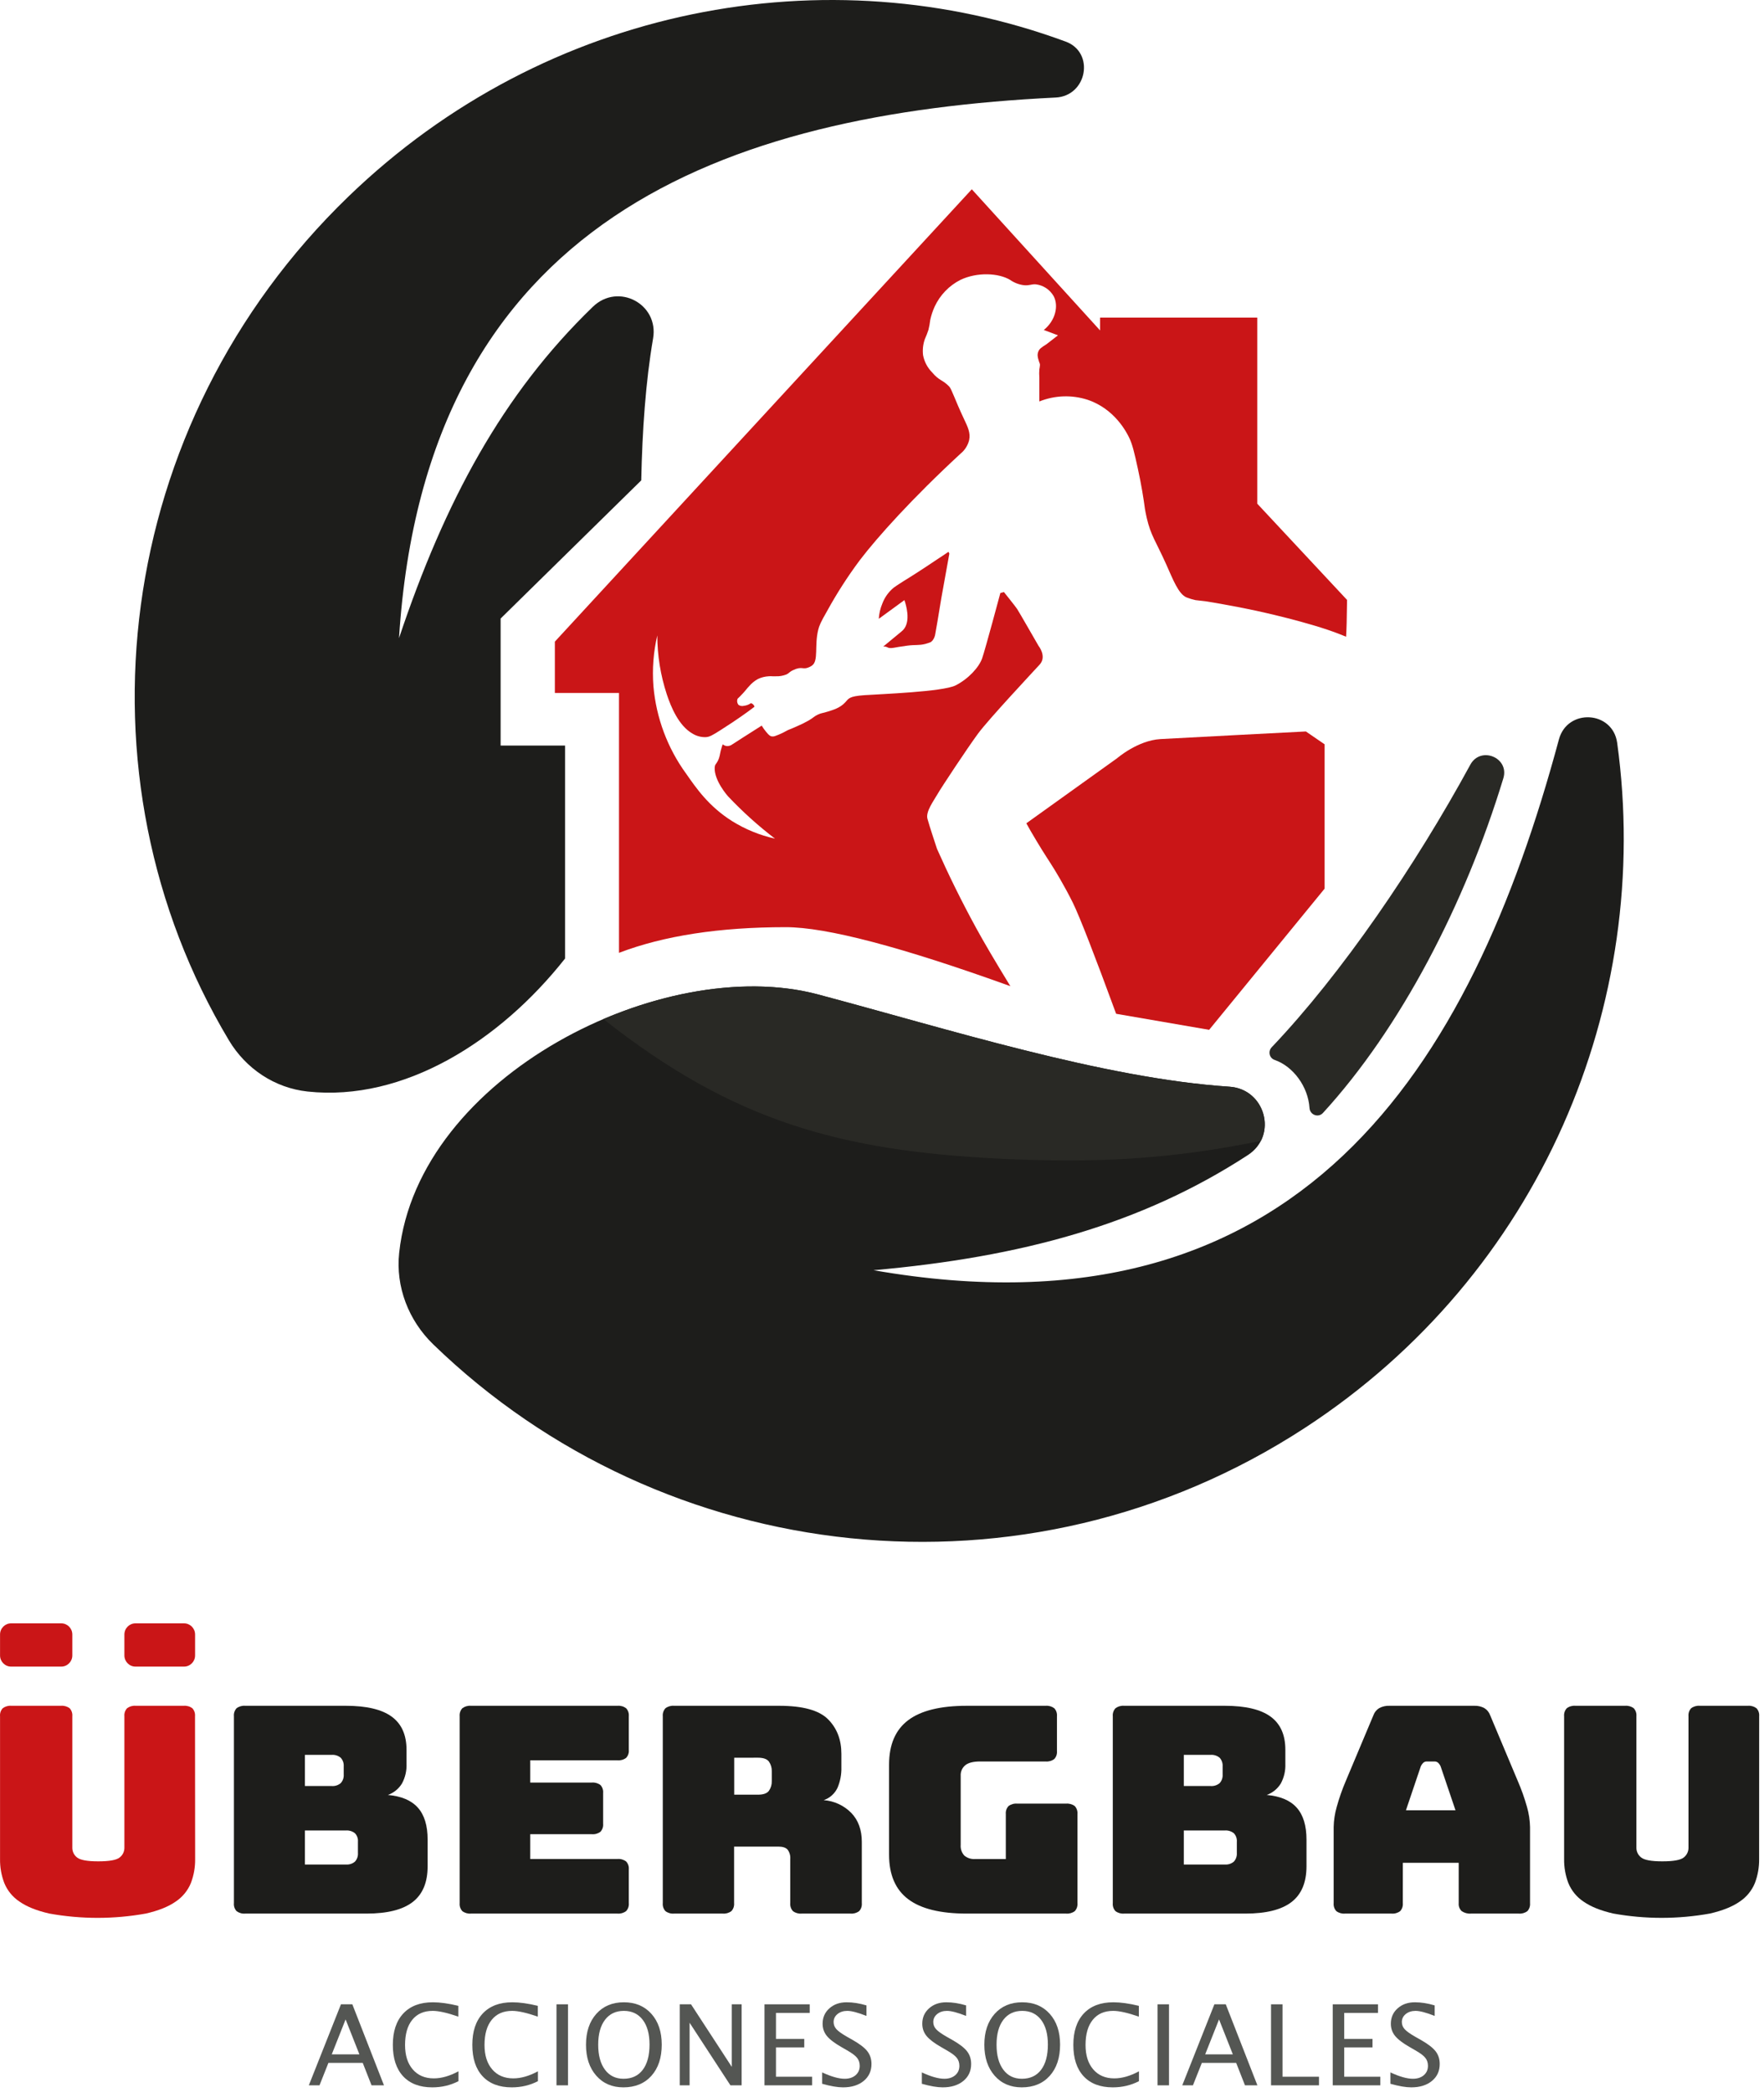 <?xml version="1.0" encoding="UTF-8"?>
<svg width="275px" height="326px" viewBox="0 0 275 326" version="1.1" xmlns="http://www.w3.org/2000/svg" xmlns:xlink="http://www.w3.org/1999/xlink">
    <title>acciones@1x</title>
    <g id="Acciones-ÜBergbau" stroke="none" stroke-width="1" fill="none" fill-rule="evenodd">
        <g id="acciones" transform="translate(0, 0)">
            <g id="simbolo-acciones" transform="translate(21, 0)">
                <path d="M41.23,195.245 C40.659,200.555 42.695,205.793 46.529,209.51 C82.415,244.297 138.799,250.973 182.436,222.53 C219.118,198.62 236.73,156.45 231.11,115.771 C230.417,110.756 223.342,110.357 222.026,115.247 C208.299,166.262 181.652,209.571 115.181,197.964 C138.135,195.925 156.857,190.89 173.555,180.009 C178.243,176.954 176.255,169.734 170.672,169.365 C150.923,168.06 126.547,160.302 106.476,154.974 C82.426,148.589 44.2,167.634 41.23,195.245" id="Fill-41" fill="#1D1D1B"></path>
                <path d="M57.046,116.193 L57.046,96.399 L78.966,74.869 C79.133,67.077 79.647,59.539 80.814,52.74 C81.734,47.372 75.372,44 71.423,47.814 C57.356,61.403 48.347,78.113 41.204,99.453 C45.362,34.051 92.297,17.709 143.568,15.202 C148.482,14.962 149.714,8.173 145.138,6.484 C108.022,-7.222 64.216,0.79 33.309,30.64 C-3.458,66.148 -9.977,120.973 14.698,162.156 C17.335,166.556 21.816,169.565 26.957,170.117 C41.956,171.727 56.93,162.264 67.09,149.388 L67.09,116.193 L57.046,116.193" id="Fill-42" fill="#1D1D1B"></path>
                <g id="Group" transform="translate(65.5, 29.5)" fill="#CA1517" fill-rule="nonzero">
                    <path d="M117.08,84.5 C117.08,84.5 97.952,85.48 94.402,85.688 C90.853,85.897 87.665,88.661 87.665,88.661 L73.5,98.812 C73.862,99.471 74.433,100.48 75.167,101.689 C76.341,103.648 77.016,104.607 77.816,105.908 C77.816,105.908 79.375,108.409 80.758,111.207 C81.82,113.387 84.067,119.151 87.5,128.5 L102,131 L120,109 L120,86.5 L117.08,84.5 Z" id="Path"></path>
                    <path d="M51.194,71.267 C51.286,71.256 51.378,71.256 51.469,71.267 C51.586,71.284 51.699,71.317 51.806,71.367 L51.884,71.408 C52.213,71.587 52.845,71.458 53.117,71.408 C53.117,71.408 53.807,71.275 54.907,71.13 C56.279,70.947 56.67,71.13 57.783,70.851 C58.061,70.772 58.335,70.679 58.604,70.572 C58.708,70.491 58.804,70.401 58.892,70.302 C59.11,70.017 59.251,69.681 59.302,69.324 C59.376,68.908 59.771,66.704 60.268,63.609 C60.679,61.335 61.089,59.058 61.5,56.779 L61.364,56.5 L60.954,56.779 C59.208,57.956 56.296,59.886 54.764,60.822 C54.632,60.901 54.213,61.155 53.659,61.521 C53.589,61.566 53.055,61.916 52.837,62.078 C52.034,62.735 51.417,63.596 51.05,64.574 C50.735,65.325 50.549,66.126 50.5,66.941 L54.493,64.029 C54.706,64.649 55.573,67.315 54.295,68.684 C54.206,68.777 54.11,68.863 54.008,68.942 L51.194,71.267 Z" id="Path"></path>
                    <path d="M65,0 L0,70.5 L0,78.5 L10,78.5 L10,119 C16.99,116.333 25.657,115 36,115 C42.333,115 54.003,118.065 71.01,124.196 C68.643,120.327 66.874,117.322 65.702,115.179 C63.349,110.879 61.326,106.733 59.581,102.812 L59.49,102.537 C59.49,102.537 58.379,99.207 58.082,98.099 C57.785,96.992 59.073,95.289 59.626,94.311 C60.179,93.333 64.327,87.059 65.982,84.82 C67.638,82.58 74.423,75.341 75.579,74.075 C76.735,72.81 75.406,71.161 75.406,71.161 C75.406,71.161 72.351,65.841 72.071,65.417 C71.79,64.992 70.007,62.773 70.007,62.773 L69.454,62.915 C69.454,62.915 67.101,71.703 66.614,73.097 C66.127,74.492 64.476,76.303 62.486,77.314 C60.497,78.326 50.657,78.675 48.238,78.846 C45.819,79.017 45.815,79.375 45.258,79.974 C44.432,80.857 43.38,81.136 42.534,81.406 C41.688,81.677 41.564,81.602 40.974,81.885 C40.383,82.168 40.346,82.339 39.521,82.817 C38.925,83.151 38.312,83.452 37.684,83.717 C36.417,84.291 36.606,84.133 36.099,84.408 C35.563,84.712 35.002,84.97 34.423,85.178 C34.216,85.271 33.986,85.3 33.763,85.261 C33.602,85.224 33.395,85.132 32.937,84.562 C32.683,84.254 32.451,83.929 32.244,83.588 C29.949,85.049 28.261,86.114 27.679,86.502 C27.441,86.684 27.151,86.782 26.853,86.78 C26.6,86.761 26.36,86.663 26.164,86.502 C26.131,86.593 26.081,86.739 26.023,86.918 C25.743,87.817 25.772,88.079 25.611,88.583 C25.367,89.357 25.07,89.507 24.963,89.832 C24.938,89.923 24.922,90.016 24.917,90.111 C24.806,92.159 26.981,94.59 26.981,94.59 C29.244,96.989 31.696,99.199 34.312,101.201 C31.965,100.68 29.722,99.767 27.674,98.499 C23.96,96.172 22.003,93.275 20.484,91.106 C17.566,87.111 15.796,82.382 15.366,77.439 C15.162,74.787 15.365,72.119 15.969,69.53 C15.975,72.642 16.472,75.733 17.442,78.688 C18.115,80.728 19.324,83.608 21.45,84.828 C22.07,85.211 22.787,85.405 23.514,85.386 C24.104,85.348 24.476,85.153 25.867,84.266 C28.578,82.543 30.073,81.431 30.568,81.061 L31.121,80.644 C31.073,80.48 30.977,80.335 30.844,80.228 C30.762,80.163 30.668,80.115 30.568,80.087 C30.239,80.317 29.859,80.46 29.462,80.503 C29.322,80.54 29.176,80.547 29.034,80.522 C28.891,80.498 28.756,80.443 28.636,80.361 C28.525,80.229 28.452,80.067 28.427,79.895 C28.403,79.722 28.426,79.547 28.496,79.387 C28.698,79.2 28.991,78.917 29.321,78.555 C29.846,77.984 29.912,77.83 30.291,77.439 C30.681,76.981 31.151,76.6 31.678,76.315 C32.197,76.071 32.757,75.929 33.329,75.899 C33.82,75.857 33.8,75.928 34.435,75.899 C34.999,75.922 35.561,75.827 36.086,75.62 C36.561,75.395 36.549,75.204 37.193,74.921 C37.453,74.788 37.731,74.694 38.018,74.642 C38.526,74.563 38.691,74.7 39.124,74.642 C39.472,74.575 39.802,74.433 40.09,74.225 C41.139,73.488 40.441,71.132 41.06,68.643 C41.213,68.031 41.419,67.498 42.443,65.729 C43.963,62.961 45.673,60.305 47.561,57.778 C50.281,54.215 55.668,48.203 63.246,41.201 C63.911,40.664 64.382,39.921 64.587,39.087 C64.823,37.963 64.377,37.051 63.762,35.756 C62.35,32.763 61.871,31.152 61.475,30.74 C60.443,29.662 59.931,29.879 58.784,28.505 C58.072,27.779 57.591,26.856 57.401,25.853 C57.3,25.01 57.395,24.155 57.678,23.355 C57.892,22.882 58.081,22.397 58.243,21.902 C58.367,21.397 58.46,20.884 58.52,20.366 C58.674,19.649 58.905,18.951 59.209,18.285 C60.046,16.483 61.459,15.017 63.221,14.122 C65.826,12.873 69.206,13.048 70.969,14.122 C71.626,14.581 72.386,14.867 73.181,14.955 C74.031,15.021 74.275,14.763 74.976,14.813 C75.546,14.88 76.092,15.078 76.572,15.393 C77.053,15.708 77.454,16.131 77.746,16.628 C78.572,18.143 78.056,20.454 76.223,21.927 L78.435,22.76 C76.689,24.121 76.636,24.155 76.636,24.155 C76.319,24.342 76.016,24.55 75.728,24.779 C75.656,24.844 75.59,24.915 75.529,24.991 C75.354,25.247 75.259,25.55 75.257,25.861 C75.266,26.103 75.312,26.342 75.393,26.569 C75.546,27.139 75.637,27.135 75.624,27.402 C75.604,27.627 75.572,27.85 75.529,28.072 C75.496,28.487 75.496,28.905 75.529,29.321 C75.529,29.6 75.529,29.879 75.529,30.153 L75.529,33.067 C77.914,32.112 80.552,32.013 83,32.788 C87.293,34.204 89.138,37.917 89.501,38.646 C90.038,39.728 90.327,40.993 90.884,43.529 C91.441,46.064 91.792,48.291 91.99,49.806 C92.044,50.127 92.131,50.614 92.267,51.201 C92.911,53.981 93.674,54.814 95.317,58.477 C96.382,60.85 97.228,63.102 98.491,63.614 C98.941,63.789 99.403,63.929 99.874,64.031 C100.464,64.105 100.992,64.164 101.451,64.21 C104.645,64.726 107.349,65.263 109.417,65.704 C109.417,65.704 117.701,67.473 122.469,69.38 L123.351,69.734 C123.417,68.797 123.467,66.886 123.5,64 L109.5,49 L109.5,20 L85,20 L85,22 L65,0 Z" id="Path"></path>
                </g>
                <path d="M185.241,173.458 C197.316,160.29 207.402,140.912 213.364,121.299 C214.343,118.078 209.826,116.222 208.216,119.179 C199.682,134.857 188.195,151.725 177.249,163.219 C176.643,163.856 176.879,164.903 177.71,165.191 C180.62,166.201 182.936,169.373 183.147,172.686 C183.215,173.756 184.516,174.248 185.241,173.458" id="Fill-47" fill="#292925"></path>
                <path d="M135.193,180.594 C149.205,181.254 161.023,180.793 175.561,177.805 C177.313,174.377 175.157,169.661 170.672,169.365 C150.923,168.06 126.546,160.302 106.476,154.974 C96.592,152.35 84.315,154.028 73.072,158.825 C93.122,174.643 109.805,179.399 135.193,180.594" id="Fill-48" fill="#292925"></path>
            </g>
            <g id="Acciones-Sociales" transform="translate(48.145, 312.058)" fill="#545653" fill-rule="nonzero">
                <path d="M7.883,8.113 L5.733,2.67 L3.575,8.113 L7.883,8.113 Z M9.777,12.942 L8.404,9.444 L3.054,9.444 L1.664,12.942 L-2.84217094e-14,12.942 L5.008,0.316 L6.783,0.316 L11.714,12.942 L9.777,12.942 Z" id="Shape"></path>
                <path d="M19.249,13.258 C17.286,13.258 15.771,12.682 14.701,11.53 C13.632,10.379 13.097,8.748 13.097,6.638 C13.097,4.533 13.642,2.901 14.731,1.74 C15.82,0.58 17.355,0 19.334,0 C20.466,0 21.791,0.185 23.31,0.555 L23.31,2.235 C21.581,1.638 20.247,1.339 19.308,1.339 C17.938,1.339 16.877,1.803 16.126,2.73 C15.375,3.657 15,4.965 15,6.655 C15,8.264 15.401,9.534 16.203,10.464 C17.005,11.394 18.1,11.859 19.487,11.859 C20.682,11.859 21.962,11.492 23.327,10.758 L23.327,12.294 C22.081,12.937 20.722,13.258 19.249,13.258 Z" id="Path"></path>
                <path d="M31.638,13.258 C29.675,13.258 28.16,12.682 27.09,11.53 C26.021,10.379 25.487,8.748 25.487,6.638 C25.487,4.533 26.031,2.901 27.12,1.74 C28.209,0.58 29.744,0 31.723,0 C32.855,0 34.18,0.185 35.699,0.555 L35.699,2.235 C33.97,1.638 32.636,1.339 31.697,1.339 C30.327,1.339 29.266,1.803 28.515,2.73 C27.764,3.657 27.389,4.965 27.389,6.655 C27.389,8.264 27.79,9.534 28.592,10.464 C29.394,11.394 30.489,11.859 31.877,11.859 C33.071,11.859 34.351,11.492 35.716,10.758 L35.716,12.294 C34.47,12.937 33.111,13.258 31.638,13.258 Z" id="Path"></path>
                <polygon id="Path" points="38.609 12.942 38.609 0.316 40.401 0.316 40.401 12.942"></polygon>
                <path d="M49.036,13.258 C47.285,13.258 45.875,12.651 44.809,11.437 C43.743,10.222 43.209,8.617 43.209,6.62 C43.209,4.613 43.745,3.007 44.818,1.804 C45.89,0.601 47.322,0 49.113,0 C50.899,0 52.33,0.6 53.405,1.8 C54.479,3 55.017,4.601 55.017,6.603 C55.017,8.645 54.479,10.265 53.405,11.462 C52.33,12.659 50.873,13.258 49.036,13.258 Z M49.062,11.919 C50.353,11.919 51.351,11.454 52.057,10.524 C52.762,9.594 53.114,8.281 53.114,6.586 C53.114,4.943 52.76,3.657 52.052,2.73 C51.344,1.803 50.364,1.339 49.113,1.339 C47.856,1.339 46.875,1.804 46.17,2.734 C45.464,3.664 45.112,4.957 45.112,6.612 C45.112,8.261 45.462,9.558 46.161,10.502 C46.861,11.446 47.828,11.919 49.062,11.919 Z" id="Shape"></path>
                <polygon id="Path" points="57.825 12.942 57.825 0.316 59.583 0.316 65.939 10.067 65.939 0.316 67.474 0.316 67.474 12.942 65.725 12.942 59.361 3.191 59.361 12.942"></polygon>
                <polygon id="Path" points="71.033 12.942 71.033 0.316 78.089 0.316 78.089 1.655 72.825 1.655 72.825 5.708 77.236 5.708 77.236 7.03 72.825 7.03 72.825 11.603 78.456 11.603 78.456 12.942"></polygon>
                <path d="M83.278,13.258 C82.43,13.258 81.347,13.073 80.027,12.703 L80.027,10.929 C81.449,11.589 82.618,11.919 83.534,11.919 C84.239,11.919 84.806,11.734 85.236,11.364 C85.665,10.994 85.88,10.508 85.88,9.905 C85.88,9.41 85.739,8.989 85.457,8.642 C85.176,8.296 84.657,7.909 83.9,7.482 L83.03,6.979 C81.955,6.365 81.197,5.786 80.757,5.243 C80.316,4.699 80.095,4.067 80.095,3.344 C80.095,2.372 80.448,1.571 81.153,0.943 C81.859,0.314 82.757,0 83.849,0 C84.822,0 85.848,0.162 86.929,0.486 L86.929,2.124 C85.598,1.601 84.606,1.339 83.952,1.339 C83.332,1.339 82.82,1.504 82.416,1.834 C82.012,2.164 81.81,2.579 81.81,3.08 C81.81,3.501 81.958,3.873 82.254,4.198 C82.55,4.522 83.09,4.908 83.875,5.358 L84.779,5.87 C85.871,6.49 86.633,7.075 87.066,7.627 C87.498,8.179 87.714,8.842 87.714,9.615 C87.714,10.713 87.309,11.594 86.498,12.26 C85.688,12.925 84.614,13.258 83.278,13.258 Z" id="Path"></path>
                <path d="M98.816,13.258 C97.969,13.258 96.885,13.073 95.566,12.703 L95.566,10.929 C96.988,11.589 98.157,11.919 99.072,11.919 C99.778,11.919 100.345,11.734 100.774,11.364 C101.204,10.994 101.418,10.508 101.418,9.905 C101.418,9.41 101.278,8.989 100.996,8.642 C100.715,8.296 100.196,7.909 99.439,7.482 L98.569,6.979 C97.494,6.365 96.736,5.786 96.295,5.243 C95.854,4.699 95.634,4.067 95.634,3.344 C95.634,2.372 95.987,1.571 96.692,0.943 C97.397,0.314 98.296,0 99.388,0 C100.361,0 101.387,0.162 102.468,0.486 L102.468,2.124 C101.137,1.601 100.144,1.339 99.49,1.339 C98.87,1.339 98.359,1.504 97.955,1.834 C97.551,2.164 97.349,2.579 97.349,3.08 C97.349,3.501 97.497,3.873 97.793,4.198 C98.088,4.522 98.629,4.908 99.414,5.358 L100.318,5.87 C101.41,6.49 102.172,7.075 102.604,7.627 C103.037,8.179 103.253,8.842 103.253,9.615 C103.253,10.713 102.848,11.594 102.037,12.26 C101.227,12.925 100.153,13.258 98.816,13.258 Z" id="Path"></path>
                <path d="M111.137,13.258 C109.385,13.258 107.976,12.651 106.91,11.437 C105.843,10.222 105.31,8.617 105.31,6.62 C105.31,4.613 105.846,3.007 106.918,1.804 C107.991,0.601 109.422,0 111.214,0 C113,0 114.43,0.6 115.505,1.8 C116.58,3 117.118,4.601 117.118,6.603 C117.118,8.645 116.58,10.265 115.505,11.462 C114.43,12.659 112.974,13.258 111.137,13.258 Z M111.163,11.919 C112.454,11.919 113.452,11.454 114.157,10.524 C114.863,9.594 115.215,8.281 115.215,6.586 C115.215,4.943 114.861,3.657 114.153,2.73 C113.445,1.803 112.465,1.339 111.214,1.339 C109.957,1.339 108.976,1.804 108.271,2.734 C107.565,3.664 107.213,4.957 107.213,6.612 C107.213,8.261 107.563,9.558 108.262,10.502 C108.962,11.446 109.929,11.919 111.163,11.919 Z" id="Shape"></path>
                <path d="M125.335,13.258 C123.373,13.258 121.857,12.682 120.788,11.53 C119.719,10.379 119.184,8.748 119.184,6.638 C119.184,4.533 119.729,2.901 120.818,1.74 C121.907,0.58 123.441,0 125.421,0 C126.552,0 127.878,0.185 129.396,0.555 L129.396,2.235 C127.667,1.638 126.333,1.339 125.395,1.339 C124.024,1.339 122.963,1.803 122.213,2.73 C121.462,3.657 121.086,4.965 121.086,6.655 C121.086,8.264 121.487,9.534 122.289,10.464 C123.091,11.394 124.186,11.859 125.574,11.859 C126.768,11.859 128.048,11.492 129.413,10.758 L129.413,12.294 C128.168,12.937 126.808,13.258 125.335,13.258 Z" id="Path"></path>
                <polygon id="Path" points="132.307 12.942 132.307 0.316 134.098 0.316 134.098 12.942"></polygon>
                <path d="M144.048,8.113 L141.898,2.67 L139.739,8.113 L144.048,8.113 Z M145.942,12.942 L144.568,9.444 L139.219,9.444 L137.828,12.942 L136.165,12.942 L141.173,0.316 L142.947,0.316 L147.878,12.942 L145.942,12.942 Z" id="Shape"></path>
                <polygon id="Path" points="150.004 12.942 150.004 0.316 151.796 0.316 151.796 11.603 157.478 11.603 157.478 12.942"></polygon>
                <polygon id="Path" points="159.621 12.942 159.621 0.316 166.676 0.316 166.676 1.655 161.412 1.655 161.412 5.708 165.823 5.708 165.823 7.03 161.412 7.03 161.412 11.603 167.043 11.603 167.043 12.942"></polygon>
                <path d="M171.865,13.258 C171.017,13.258 169.934,13.073 168.614,12.703 L168.614,10.929 C170.036,11.589 171.205,11.919 172.121,11.919 C172.826,11.919 173.393,11.734 173.823,11.364 C174.252,10.994 174.467,10.508 174.467,9.905 C174.467,9.41 174.326,8.989 174.044,8.642 C173.763,8.296 173.244,7.909 172.487,7.482 L171.617,6.979 C170.542,6.365 169.784,5.786 169.344,5.243 C168.903,4.699 168.682,4.067 168.682,3.344 C168.682,2.372 169.035,1.571 169.74,0.943 C170.446,0.314 171.344,0 172.436,0 C173.409,0 174.436,0.162 175.516,0.486 L175.516,2.124 C174.185,1.601 173.193,1.339 172.539,1.339 C171.919,1.339 171.407,1.504 171.003,1.834 C170.599,2.164 170.397,2.579 170.397,3.08 C170.397,3.501 170.545,3.873 170.841,4.198 C171.137,4.522 171.677,4.908 172.462,5.358 L173.366,5.87 C174.458,6.49 175.22,7.075 175.653,7.627 C176.085,8.179 176.301,8.842 176.301,9.615 C176.301,10.713 175.896,11.594 175.085,12.26 C174.275,12.925 173.201,13.258 171.865,13.258 Z" id="Path"></path>
            </g>
            <g id="Group-2" transform="translate(0, 253)" fill-rule="nonzero">
                <path d="M57.128,45.235 L38.235,45.235 C37.753,45.28 37.272,45.144 36.883,44.854 C36.73,44.689 36.614,44.493 36.542,44.28 C36.47,44.067 36.443,43.84 36.464,43.616 L36.464,14.469 C36.443,14.245 36.47,14.019 36.542,13.806 C36.614,13.592 36.73,13.397 36.883,13.231 C37.272,12.941 37.753,12.806 38.235,12.85 L53.929,12.85 C57.142,12.85 59.52,13.412 61.063,14.538 C62.607,15.663 63.377,17.393 63.375,19.73 L63.375,21.889 C63.419,22.963 63.172,24.029 62.659,24.973 C62.149,25.796 61.378,26.421 60.47,26.747 C62.566,26.927 64.124,27.587 65.143,28.726 C66.161,29.866 66.669,31.53 66.667,33.721 L66.667,37.859 C66.667,40.378 65.888,42.237 64.33,43.436 C62.773,44.636 60.372,45.235 57.128,45.235 Z M47.535,20.497 L47.535,25.354 L51.714,25.354 C52.222,25.393 52.725,25.232 53.117,24.904 C53.282,24.724 53.409,24.511 53.49,24.279 C53.57,24.047 53.603,23.8 53.585,23.555 L53.585,22.296 C53.603,22.05 53.57,21.804 53.49,21.572 C53.409,21.34 53.282,21.127 53.117,20.946 C52.725,20.619 52.222,20.458 51.714,20.497 L47.535,20.497 Z M47.535,32.281 L47.535,37.589 L53.929,37.589 C54.437,37.627 54.939,37.466 55.331,37.139 C55.497,36.958 55.624,36.745 55.705,36.513 C55.785,36.281 55.818,36.035 55.8,35.79 L55.8,34.034 C55.82,33.792 55.788,33.549 55.708,33.321 C55.627,33.092 55.499,32.884 55.331,32.709 C54.933,32.396 54.433,32.243 53.929,32.281 L47.535,32.281 Z" id="Shape" fill="#1D1D1B"></path>
                <path d="M96.258,45.235 L73.429,45.235 C72.947,45.279 72.466,45.143 72.077,44.854 C71.925,44.689 71.809,44.493 71.737,44.28 C71.664,44.066 71.638,43.84 71.658,43.616 L71.658,14.469 C71.638,14.245 71.664,14.019 71.737,13.805 C71.809,13.592 71.925,13.396 72.077,13.231 C72.466,12.942 72.947,12.806 73.429,12.85 L96.258,12.85 C96.74,12.806 97.221,12.942 97.61,13.231 C97.763,13.396 97.879,13.592 97.951,13.805 C98.023,14.019 98.05,14.245 98.029,14.469 L98.029,19.73 C98.05,19.954 98.024,20.181 97.951,20.394 C97.879,20.607 97.763,20.803 97.61,20.968 C97.221,21.257 96.74,21.393 96.258,21.349 L82.661,21.349 L82.661,24.814 L92.254,24.814 C92.736,24.771 93.217,24.907 93.606,25.196 C93.759,25.361 93.875,25.557 93.947,25.77 C94.019,25.983 94.046,26.209 94.025,26.434 L94.025,31.245 C94.046,31.469 94.02,31.695 93.947,31.909 C93.875,32.122 93.759,32.318 93.606,32.483 C93.217,32.772 92.736,32.908 92.254,32.864 L82.661,32.864 L82.661,36.725 L96.258,36.725 C96.74,36.682 97.222,36.819 97.61,37.11 C97.763,37.275 97.879,37.47 97.951,37.682 C98.023,37.895 98.05,38.121 98.029,38.344 L98.029,43.609 C98.05,43.833 98.023,44.059 97.951,44.273 C97.879,44.486 97.763,44.681 97.61,44.847 C97.222,45.139 96.741,45.277 96.258,45.235 Z" id="Path" fill="#1D1D1B"></path>
                <path d="M112.671,45.235 L105.096,45.235 C104.614,45.279 104.132,45.144 103.743,44.854 C103.591,44.689 103.475,44.493 103.403,44.28 C103.331,44.066 103.304,43.84 103.325,43.616 L103.325,14.469 C103.304,14.245 103.331,14.019 103.403,13.805 C103.475,13.592 103.591,13.396 103.743,13.231 C104.132,12.941 104.614,12.806 105.096,12.85 L121.48,12.85 C125.151,12.85 127.684,13.547 129.08,14.941 C130.475,16.334 131.172,18.141 131.169,20.36 L131.169,22.429 C131.2,23.533 130.991,24.631 130.558,25.646 C130.345,26.092 130.045,26.491 129.676,26.819 C129.308,27.148 128.877,27.398 128.411,27.556 C130.033,27.672 131.558,28.376 132.704,29.536 C133.806,30.675 134.356,32.19 134.354,34.08 L134.354,43.616 C134.374,43.84 134.348,44.066 134.276,44.28 C134.204,44.493 134.088,44.689 133.935,44.854 C133.546,45.143 133.065,45.279 132.583,45.235 L124.972,45.235 C124.49,45.279 124.009,45.143 123.62,44.854 C123.467,44.689 123.351,44.493 123.279,44.28 C123.207,44.066 123.18,43.84 123.201,43.616 L123.201,36.725 C123.242,36.203 123.093,35.684 122.782,35.264 C122.503,34.951 122.02,34.793 121.33,34.793 L114.442,34.793 L114.442,43.609 C114.462,43.833 114.436,44.059 114.363,44.273 C114.291,44.486 114.175,44.681 114.023,44.847 C113.635,45.139 113.154,45.277 112.671,45.235 Z M114.46,20.946 L114.46,26.704 L118.152,26.704 C119.004,26.704 119.578,26.501 119.873,26.096 C120.18,25.654 120.335,25.125 120.317,24.588 L120.317,23.051 C120.335,22.515 120.179,21.987 119.873,21.547 C119.575,21.142 119.001,20.939 118.152,20.939 L114.46,20.946 Z" id="Shape" fill="#1D1D1B"></path>
                <path d="M166.199,45.235 L150.702,45.235 C146.602,45.235 143.56,44.486 141.578,42.986 C139.596,41.487 138.603,39.178 138.601,36.059 L138.601,22.026 C138.601,18.907 139.593,16.598 141.578,15.099 C143.563,13.6 146.604,12.85 150.702,12.85 L163.004,12.85 C163.486,12.806 163.967,12.942 164.356,13.231 C164.509,13.396 164.625,13.592 164.697,13.805 C164.769,14.019 164.795,14.245 164.775,14.469 L164.775,19.91 C164.796,20.134 164.769,20.36 164.697,20.574 C164.625,20.787 164.509,20.983 164.356,21.148 C163.967,21.437 163.486,21.573 163.004,21.529 L152.77,21.529 C151.751,21.529 150.981,21.72 150.505,22.094 C150.256,22.294 150.059,22.552 149.931,22.845 C149.803,23.138 149.747,23.458 149.768,23.778 L149.768,34.53 C149.744,34.831 149.781,35.135 149.879,35.421 C149.976,35.707 150.131,35.969 150.334,36.193 C150.808,36.587 151.416,36.78 152.03,36.732 L156.803,36.732 L156.803,29.715 C156.782,29.492 156.809,29.266 156.881,29.053 C156.953,28.841 157.069,28.646 157.222,28.481 C157.61,28.19 158.092,28.053 158.574,28.096 L166.199,28.096 C166.683,28.053 167.165,28.191 167.555,28.481 C167.706,28.646 167.821,28.842 167.892,29.054 C167.964,29.267 167.99,29.492 167.97,29.715 L167.97,43.616 C167.991,43.84 167.964,44.066 167.893,44.279 C167.821,44.492 167.706,44.688 167.555,44.854 C167.165,45.143 166.682,45.279 166.199,45.235 Z" id="Path" fill="#1D1D1B"></path>
                <path d="M194.144,45.235 L175.252,45.235 C174.77,45.279 174.289,45.143 173.899,44.854 C173.747,44.689 173.631,44.493 173.559,44.28 C173.487,44.066 173.46,43.84 173.481,43.616 L173.481,14.469 C173.46,14.245 173.487,14.019 173.559,13.805 C173.631,13.592 173.747,13.396 173.899,13.231 C174.289,12.942 174.77,12.806 175.252,12.85 L190.949,12.85 C194.162,12.85 196.539,13.412 198.08,14.537 C199.621,15.663 200.388,17.393 200.381,19.73 L200.381,21.889 C200.425,22.963 200.178,24.029 199.665,24.973 C199.155,25.796 198.383,26.421 197.475,26.747 C199.575,26.927 201.133,27.586 202.152,28.726 C203.171,29.865 203.679,31.53 203.676,33.721 L203.676,37.859 C203.676,40.377 202.897,42.237 201.34,43.436 C199.782,44.636 197.384,45.235 194.144,45.235 Z M184.551,20.496 L184.551,25.354 L188.734,25.354 C189.242,25.392 189.744,25.231 190.137,24.904 C190.302,24.723 190.428,24.51 190.508,24.278 C190.588,24.046 190.62,23.8 190.602,23.555 L190.602,22.296 C190.62,22.051 190.588,21.805 190.508,21.573 C190.428,21.34 190.302,21.127 190.137,20.946 C189.744,20.62 189.242,20.459 188.734,20.496 L184.551,20.496 Z M184.551,32.281 L184.551,37.589 L190.949,37.589 C191.456,37.627 191.958,37.466 192.348,37.139 C192.514,36.958 192.641,36.745 192.721,36.513 C192.802,36.281 192.834,36.035 192.817,35.79 L192.817,34.033 C192.837,33.792 192.805,33.549 192.724,33.321 C192.643,33.092 192.515,32.884 192.348,32.709 C191.951,32.396 191.452,32.243 190.949,32.281 L184.551,32.281 Z" id="Shape" fill="#1D1D1B"></path>
                <path d="M218.693,43.616 C218.714,43.84 218.687,44.066 218.616,44.279 C218.544,44.492 218.429,44.688 218.278,44.854 C217.888,45.144 217.405,45.279 216.922,45.235 L209.684,45.235 C209.202,45.279 208.721,45.143 208.331,44.854 C208.179,44.689 208.063,44.493 207.991,44.28 C207.919,44.066 207.892,43.84 207.913,43.616 L207.913,31.741 C207.935,30.69 208.093,29.646 208.381,28.636 C208.766,27.241 209.244,25.874 209.813,24.545 L214.106,14.332 C214.272,13.864 214.593,13.467 215.015,13.21 C215.507,12.95 216.059,12.825 216.615,12.85 L229.854,12.85 C230.393,12.829 230.927,12.954 231.403,13.21 C231.825,13.467 232.146,13.864 232.312,14.332 L236.605,24.545 C237.182,25.873 237.668,27.24 238.058,28.636 C238.347,29.646 238.504,30.69 238.527,31.741 L238.527,43.616 C238.547,43.84 238.521,44.066 238.449,44.28 C238.377,44.493 238.261,44.689 238.108,44.854 C237.719,45.143 237.238,45.279 236.756,45.235 L229.324,45.235 C228.812,45.277 228.301,45.142 227.875,44.854 C227.708,44.697 227.58,44.504 227.498,44.289 C227.417,44.075 227.386,43.845 227.406,43.616 L227.406,37.319 L218.697,37.319 L218.693,43.616 Z M221.492,22.296 L219.18,29.133 L226.905,29.133 L224.59,22.296 C224.495,22.073 224.353,21.873 224.175,21.709 C224.028,21.591 223.845,21.527 223.656,21.529 L222.425,21.529 C222.238,21.526 222.056,21.59 221.91,21.709 C221.732,21.874 221.59,22.073 221.492,22.296 Z" id="Shape" fill="#1D1D1B"></path>
                <path d="M274.24,36.725 C274.257,38.008 274.033,39.283 273.578,40.482 C273.094,41.657 272.272,42.66 271.217,43.361 C270.081,44.155 268.531,44.777 266.565,45.228 C261.587,46.125 256.49,46.125 251.512,45.228 C249.544,44.779 247.994,44.157 246.86,43.361 C245.805,42.66 244.983,41.657 244.499,40.482 C244.044,39.283 243.82,38.008 243.837,36.725 L243.837,14.469 C243.816,14.245 243.843,14.019 243.915,13.805 C243.987,13.592 244.103,13.396 244.256,13.231 C244.644,12.941 245.126,12.805 245.608,12.85 L253.337,12.85 C253.82,12.806 254.303,12.941 254.693,13.231 C254.844,13.397 254.959,13.593 255.03,13.806 C255.102,14.019 255.128,14.245 255.108,14.469 L255.108,34.98 C255.106,35.272 255.172,35.56 255.301,35.822 C255.429,36.084 255.617,36.312 255.849,36.488 C256.338,36.891 257.436,37.092 259.144,37.092 C260.883,37.092 262.007,36.891 262.49,36.488 C262.72,36.311 262.907,36.083 263.035,35.821 C263.163,35.56 263.229,35.272 263.227,34.98 L263.227,14.469 C263.206,14.245 263.233,14.019 263.305,13.805 C263.377,13.592 263.493,13.396 263.645,13.231 C264.035,12.942 264.516,12.806 264.998,12.85 L272.476,12.85 C272.958,12.806 273.439,12.942 273.829,13.231 C273.981,13.396 274.097,13.592 274.169,13.805 C274.241,14.019 274.268,14.245 274.247,14.469 L274.24,36.725 Z" id="Path" fill="#1D1D1B"></path>
                <g id="Group-3" transform="translate(0, -0)" fill="#CA1517">
                    <path d="M30.421,36.725 C30.439,38.009 30.213,39.284 29.755,40.482 C29.271,41.657 28.449,42.66 27.393,43.361 C26.263,44.155 24.712,44.777 22.742,45.228 C17.763,46.126 12.664,46.126 7.685,45.228 C5.717,44.78 4.167,44.157 3.034,43.361 C1.978,42.66 1.156,41.657 0.672,40.482 C0.214,39.284 -0.012,38.009 0.007,36.725 L0.007,14.469 C-0.014,14.245 0.013,14.019 0.085,13.806 C0.157,13.592 0.273,13.397 0.425,13.231 C0.815,12.942 1.296,12.806 1.778,12.85 L9.503,12.85 C9.985,12.806 10.466,12.942 10.855,13.231 C11.008,13.397 11.124,13.592 11.196,13.806 C11.268,14.019 11.295,14.245 11.274,14.469 L11.274,34.98 C11.272,35.272 11.338,35.56 11.466,35.822 C11.594,36.083 11.78,36.311 12.011,36.488 C12.505,36.891 13.605,37.092 15.31,37.092 C17.046,37.092 18.173,36.891 18.652,36.488 C18.884,36.312 19.071,36.084 19.2,35.822 C19.329,35.56 19.395,35.272 19.393,34.98 L19.393,14.469 C19.372,14.245 19.399,14.019 19.471,13.806 C19.543,13.592 19.659,13.397 19.811,13.231 C20.2,12.942 20.682,12.806 21.164,12.85 L28.631,12.85 C29.114,12.806 29.595,12.942 29.984,13.231 C30.136,13.397 30.252,13.592 30.324,13.806 C30.396,14.019 30.423,14.245 30.403,14.469 L30.421,36.725 Z" id="Path"></path>
                    <path d="M9.549,0 L1.731,0 C0.779,0 0.007,0.776 0.007,1.734 L0.007,5.005 C0.007,5.963 0.779,6.74 1.731,6.74 L9.549,6.74 C10.502,6.74 11.274,5.963 11.274,5.005 L11.274,1.734 C11.274,0.776 10.502,0 9.549,0 Z" id="Path"></path>
                    <path d="M28.689,0 L21.117,0 C20.165,0 19.393,0.776 19.393,1.734 L19.393,5.005 C19.393,5.963 20.165,6.74 21.117,6.74 L28.689,6.74 C29.641,6.74 30.413,5.963 30.413,5.005 L30.413,1.734 C30.413,0.776 29.641,0 28.689,0 Z" id="Path"></path>
                </g>
            </g>
        </g>
    </g>
</svg>